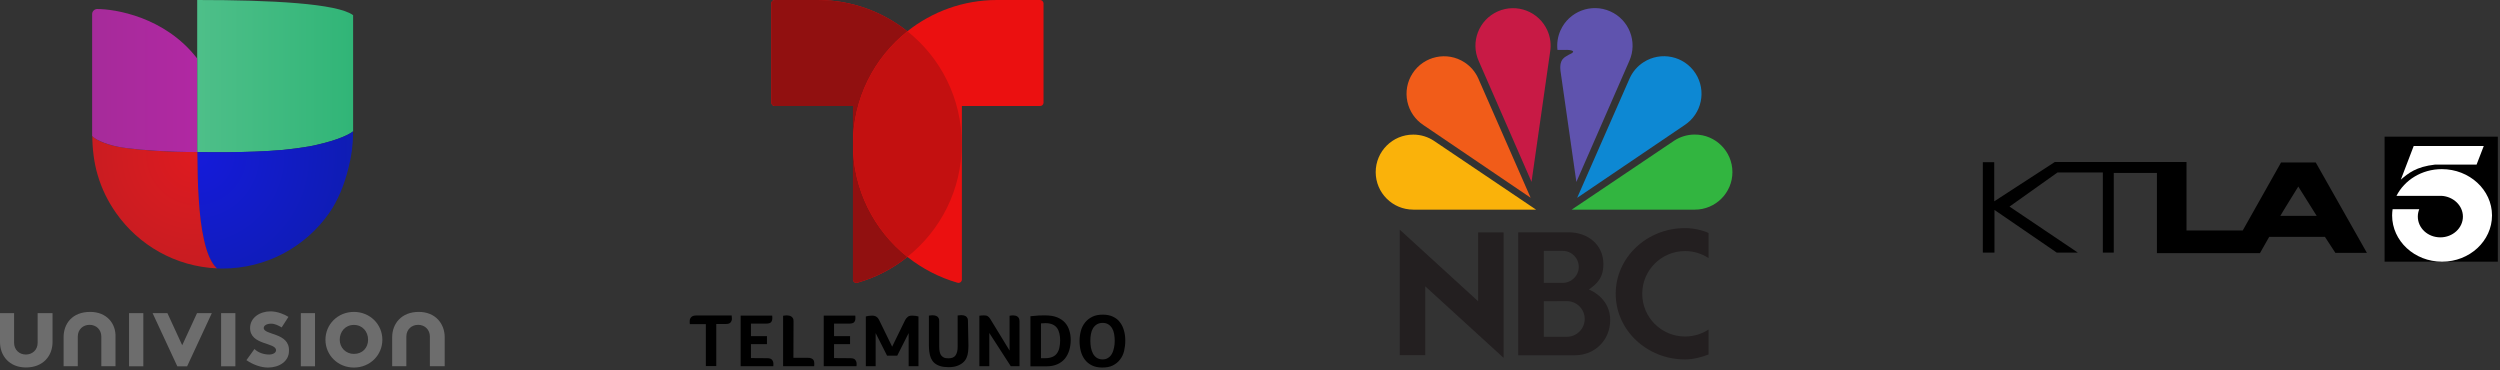 <svg width="500" height="74" viewBox="0 0 500 74" fill="none" xmlns="http://www.w3.org/2000/svg">
<rect x="0" y="0" width="500" height="74" fill="#333333" stroke="none"/>
<g clip-path="url(#clip0_54_3646)">
<path d="M7.528 68.552C7.528 70.032 6.422 70.906 5.173 70.906C3.817 70.906 2.818 69.925 2.818 68.552V62.629H0V68.427C0 71.138 1.855 73.493 5.191 73.493C8.651 73.493 10.507 71.138 10.507 68.427V62.629H7.528V68.552Z" fill="#6D6D6D"/>
<path d="M18.035 62.38C14.449 62.38 12.719 64.734 12.719 67.445V73.243H15.555V67.321C15.555 65.84 16.661 64.966 17.91 64.966C19.265 64.966 20.264 65.947 20.264 67.321V73.243H23.101V67.445C23.225 64.734 21.37 62.38 18.035 62.38Z" fill="#6D6D6D"/>
<path d="M28.666 73.261V62.629H25.811V64.11V73.261H28.666Z" fill="#6D6D6D"/>
<path d="M36.443 69.051L33.482 62.629H30.521L35.462 73.261H37.424L42.365 62.629H39.404L36.443 69.051Z" fill="#6D6D6D"/>
<path d="M47.074 73.261V62.629H44.22V64.11V73.261H47.074Z" fill="#6D6D6D"/>
<path d="M52.747 65.59C52.747 65.091 53.371 64.734 54.228 64.734C54.977 64.734 55.708 65.109 56.333 65.483L57.688 63.378C56.939 62.879 55.459 62.273 54.103 62.273C51.998 62.273 50.018 63.503 50.018 65.608C50.018 69.069 55.209 68.444 55.209 70.05C55.209 70.549 54.584 70.906 53.853 70.906C52.747 70.906 51.623 70.531 50.892 69.8L49.287 72.03C50.517 72.886 52.123 73.51 53.603 73.51C55.833 73.51 57.795 72.28 57.795 70.175C57.938 66.464 52.747 67.071 52.747 65.59Z" fill="#6D6D6D"/>
<path d="M63.004 73.261V62.629H60.167V64.11V73.261H63.004Z" fill="#6D6D6D"/>
<path d="M70.781 62.38C67.57 62.38 65.091 64.859 65.091 67.945C65.091 71.031 67.57 73.51 70.781 73.51C73.992 73.51 76.472 71.031 76.472 67.945C76.472 64.859 73.992 62.38 70.781 62.38ZM70.781 70.781C69.176 70.781 67.945 69.55 67.945 67.945C67.945 66.34 69.051 64.984 70.781 64.984C72.511 64.984 73.617 66.34 73.617 67.945C73.617 69.55 72.511 70.781 70.781 70.781Z" fill="#6D6D6D"/>
<path d="M83.749 62.38C80.289 62.38 78.434 64.734 78.434 67.445V73.243H81.27V67.321C81.27 65.84 82.376 64.966 83.624 64.966C84.98 64.966 85.979 65.947 85.979 67.321V73.243H88.94V67.445C88.94 64.734 87.085 62.38 83.749 62.38Z" fill="#6D6D6D"/>
<path d="M39.44 0V11.666V30.414C40.938 30.414 49.411 30.628 56.564 29.986C58.366 29.79 60.132 29.575 61.809 29.29C65.929 28.505 69.408 27.274 70.621 26.275V3.032C67.481 0.696 54.263 0 39.44 0Z" fill="url(#paint0_linear_54_3646)"/>
<path d="M70.603 26.668V26.275C69.39 27.274 65.929 28.505 61.791 29.29C60.114 29.575 58.348 29.825 56.546 29.986C49.393 30.61 40.92 30.414 39.422 30.414C39.422 30.592 39.422 30.753 39.422 30.931C39.422 32.144 39.44 33.179 39.475 34.356C39.475 34.677 39.493 34.98 39.493 35.319C39.547 36.8 39.582 38.263 39.689 39.69C39.886 42.704 40.225 45.505 40.724 47.859C41.313 50.499 42.133 52.533 43.293 53.639C43.311 53.657 43.346 53.692 43.346 53.692C43.703 53.71 44.095 53.71 44.488 53.71C53.336 53.71 61.149 49.322 65.858 42.579C67.552 40.153 68.873 36.978 69.675 33.66C70.264 31.431 70.603 29.094 70.603 26.703V26.668Z" fill="url(#paint1_radial_54_3646)"/>
<path d="M43.346 53.639C42.187 52.551 41.349 50.517 40.778 47.859C40.243 45.505 39.922 42.686 39.743 39.69C39.654 38.263 39.565 36.8 39.547 35.319C39.547 34.98 39.529 34.659 39.529 34.356C39.511 33.197 39.476 32.144 39.476 30.931C39.476 30.753 39.476 30.592 39.476 30.414C32.608 30.414 26.65 29.897 23.796 29.379C20.781 28.844 18.801 27.738 18.462 27.167C18.462 29.736 18.819 32.644 19.533 34.998C20.335 37.763 21.602 40.314 23.225 42.615C27.738 49.037 35.087 53.318 43.436 53.675C43.364 53.657 43.346 53.657 43.346 53.639Z" fill="url(#paint2_radial_54_3646)"/>
<path d="M19.444 1.802C18.89 1.802 18.427 2.265 18.427 2.818V27.167C18.766 27.72 20.764 28.808 23.76 29.379C24.224 29.451 24.759 29.558 25.384 29.629C28.559 30.039 33.678 30.414 39.422 30.414V11.684C32.929 3.3 22.886 1.802 19.444 1.802Z" fill="url(#paint3_linear_54_3646)"/>
</g>
<g clip-path="url(#clip1_54_3646)">
<path d="M141.118 64.822H137.965V64.798C137.94 64.676 137.94 64.579 137.94 64.482C137.94 64.409 137.94 64.312 137.94 64.191C137.94 63.924 138.037 63.657 138.232 63.439C138.426 63.221 138.765 63.099 139.226 63.099H146.334C146.359 63.318 146.383 63.536 146.383 63.755C146.383 64.021 146.286 64.264 146.116 64.482C145.946 64.701 145.606 64.798 145.146 64.798H143.253V73.216H141.167V64.822H141.118ZM153.418 71.639C153.903 71.639 154.243 71.736 154.413 71.979C154.583 72.197 154.68 72.439 154.68 72.731C154.68 72.828 154.68 72.925 154.68 72.998C154.68 73.07 154.655 73.167 154.655 73.24H148.13V63.124H154.437C154.461 63.221 154.461 63.318 154.461 63.391C154.461 63.463 154.461 63.56 154.461 63.657C154.461 64.021 154.364 64.264 154.194 64.458C154.025 64.628 153.685 64.725 153.176 64.725H150.192V67.224H153.394V68.825H150.192V71.615L153.418 71.639ZM158.682 71.566H161.618C161.86 71.566 162.055 71.59 162.224 71.663C162.394 71.712 162.515 71.809 162.613 71.906C162.71 72.003 162.758 72.124 162.807 72.245C162.831 72.367 162.855 72.512 162.855 72.634C162.855 72.731 162.855 72.852 162.855 72.998C162.855 73.143 162.831 73.216 162.831 73.24H156.62V63.148C156.766 63.124 156.887 63.124 157.033 63.099C157.178 63.075 157.275 63.075 157.348 63.075C157.494 63.075 157.664 63.099 157.809 63.124C157.955 63.148 158.124 63.221 158.246 63.294C158.391 63.391 158.488 63.488 158.585 63.657C158.682 63.803 158.707 64.021 158.707 64.264L158.682 71.566ZM170.06 71.639C170.545 71.639 170.885 71.736 171.055 71.979C171.225 72.197 171.322 72.439 171.322 72.731C171.322 72.828 171.322 72.925 171.322 72.998C171.322 73.07 171.298 73.167 171.298 73.24H164.747V63.124H171.055C171.079 63.221 171.079 63.318 171.079 63.391C171.079 63.463 171.079 63.56 171.079 63.657C171.079 64.021 170.982 64.264 170.812 64.458C170.642 64.628 170.303 64.725 169.793 64.725H166.809V67.224H170.012V68.825H166.809V71.615L170.06 71.639ZM193.689 69.164C193.689 69.359 193.689 69.553 193.665 69.771C193.665 69.965 193.641 70.183 193.616 70.377C193.568 70.79 193.471 71.202 193.301 71.566C193.131 71.954 192.889 72.27 192.573 72.537C192.258 72.803 191.87 73.022 191.385 73.192C190.899 73.361 190.341 73.434 189.711 73.434C189.056 73.434 188.498 73.361 188.037 73.216C187.576 73.07 187.212 72.876 186.896 72.609C186.581 72.342 186.363 72.003 186.193 71.639C186.023 71.251 185.926 70.814 185.853 70.305C185.829 70.135 185.829 69.941 185.805 69.747C185.805 69.553 185.781 69.359 185.781 69.14V63.124C185.926 63.099 186.047 63.099 186.193 63.075C186.339 63.051 186.436 63.051 186.508 63.051C186.654 63.051 186.824 63.075 186.969 63.099C187.115 63.124 187.26 63.197 187.406 63.269C187.527 63.366 187.649 63.463 187.721 63.633C187.818 63.779 187.843 63.997 187.843 64.24V69.286C187.843 69.65 187.867 69.965 187.915 70.256C187.964 70.547 188.061 70.79 188.182 71.008C188.328 71.202 188.498 71.372 188.74 71.493C188.983 71.615 189.298 71.663 189.686 71.663C190.366 71.663 190.851 71.469 191.118 71.057C191.385 70.668 191.53 70.111 191.53 69.383V63.099C191.676 63.075 191.797 63.075 191.943 63.051C192.088 63.027 192.185 63.027 192.258 63.027C192.403 63.027 192.573 63.051 192.719 63.075C192.864 63.099 193.01 63.172 193.155 63.245C193.277 63.342 193.398 63.439 193.471 63.609C193.568 63.755 193.592 63.973 193.592 64.216L193.689 69.164ZM203.903 73.24H202.156L197.862 66.593V73.24H195.873V63.148C195.97 63.124 196.115 63.099 196.285 63.099C196.455 63.075 196.625 63.075 196.794 63.075C197.11 63.075 197.377 63.124 197.546 63.245C197.716 63.342 197.886 63.536 198.032 63.755L201.913 70.111V63.148C202.059 63.124 202.18 63.124 202.301 63.099C202.423 63.075 202.52 63.075 202.593 63.075C202.738 63.075 202.908 63.099 203.053 63.124C203.199 63.148 203.345 63.221 203.466 63.294C203.587 63.391 203.708 63.488 203.781 63.657C203.854 63.803 203.903 64.021 203.903 64.264V73.24ZM214.14 68.024C214.14 68.728 214.043 69.407 213.849 70.062C213.655 70.693 213.364 71.251 212.976 71.736C212.588 72.197 212.078 72.585 211.472 72.852C210.865 73.119 210.137 73.264 209.312 73.264H206.086V63.245C206.741 63.172 207.275 63.124 207.736 63.099C208.197 63.075 208.585 63.075 208.924 63.075C209.943 63.075 210.768 63.197 211.423 63.463C212.078 63.73 212.612 64.094 213.024 64.555C213.412 65.016 213.703 65.525 213.873 66.132C214.067 66.714 214.14 67.345 214.14 68.024ZM212.03 68.049C212.03 67.588 211.981 67.127 211.884 66.714C211.787 66.302 211.641 65.938 211.423 65.623C211.205 65.307 210.889 65.064 210.525 64.895C210.137 64.725 209.676 64.628 209.094 64.628C208.803 64.628 208.488 64.652 208.197 64.676V71.639H209.021C209.628 71.639 210.113 71.542 210.501 71.372C210.889 71.202 211.205 70.96 211.423 70.62C211.641 70.305 211.811 69.916 211.884 69.48C211.981 69.067 212.03 68.582 212.03 68.049ZM225.057 68.17C225.057 68.898 224.96 69.577 224.814 70.232C224.645 70.887 224.378 71.445 223.99 71.93C223.626 72.415 223.14 72.803 222.558 73.094C221.976 73.386 221.272 73.507 220.448 73.507C219.623 73.507 218.944 73.361 218.361 73.07C217.779 72.779 217.318 72.391 216.954 71.906C216.59 71.421 216.324 70.863 216.154 70.208C215.984 69.553 215.911 68.873 215.911 68.17C215.911 67.466 216.008 66.787 216.178 66.156C216.348 65.525 216.639 64.968 217.027 64.482C217.415 63.997 217.9 63.633 218.483 63.342C219.065 63.051 219.768 62.93 220.569 62.93C221.37 62.93 222.049 63.075 222.607 63.342C223.165 63.609 223.65 63.973 223.99 64.458C224.353 64.919 224.62 65.477 224.79 66.108C224.984 66.739 225.057 67.418 225.057 68.17ZM222.946 68.17C222.946 67.685 222.898 67.224 222.825 66.787C222.752 66.35 222.607 65.962 222.413 65.647C222.219 65.331 221.976 65.064 221.661 64.871C221.345 64.676 220.981 64.579 220.545 64.579C220.084 64.579 219.696 64.676 219.38 64.871C219.065 65.064 218.798 65.331 218.604 65.647C218.41 65.962 218.264 66.35 218.191 66.787C218.094 67.224 218.07 67.685 218.07 68.17C218.07 68.655 218.119 69.116 218.191 69.553C218.289 69.989 218.41 70.377 218.604 70.741C218.798 71.081 219.041 71.348 219.356 71.566C219.671 71.76 220.059 71.882 220.496 71.882C220.957 71.882 221.321 71.784 221.636 71.566C221.952 71.372 222.194 71.105 222.388 70.741C222.583 70.402 222.704 70.013 222.801 69.553C222.898 69.116 222.946 68.655 222.946 68.17ZM183.136 63.172C182.918 63.148 182.675 63.124 182.433 63.124C182.045 63.124 181.753 63.197 181.559 63.366C181.365 63.512 181.195 63.73 181.05 63.973L178.43 69.334L175.81 63.973C175.689 63.73 175.519 63.512 175.3 63.366C175.106 63.221 174.791 63.124 174.427 63.124C174.184 63.124 173.966 63.148 173.723 63.172C173.554 63.197 173.335 63.245 173.166 63.294V73.24H175.131V66.617L177.411 71.129H179.449L181.729 66.617V73.24H183.694V63.294C183.524 63.245 183.306 63.197 183.136 63.172Z" fill="black"/>
<path d="M208.002 0H199.414C192.622 0 186.387 2.353 181.462 6.259C176.537 2.353 170.303 0 163.534 0H154.946C154.582 0 154.267 0.291 154.267 0.679V20.524C154.267 20.888 154.558 21.203 154.946 21.203H170.594V55.894C170.594 56.355 171.031 56.671 171.467 56.549C175.155 55.506 178.551 53.735 181.486 51.382C184.422 53.711 187.818 55.482 191.506 56.549C191.942 56.671 192.379 56.355 192.379 55.894V21.203H208.027C208.39 21.203 208.706 20.912 208.706 20.524V0.679C208.682 0.291 208.39 0 208.002 0Z" fill="#EB1010"/>
<path d="M170.594 28.82V21.203H154.946C154.582 21.203 154.267 20.912 154.267 20.524V0.679C154.267 0.315 154.558 0 154.946 0H163.534C170.327 0 176.562 2.353 181.486 6.259C174.839 11.548 170.594 19.675 170.594 28.82ZM170.594 28.82V55.894C170.594 56.355 171.031 56.671 171.467 56.549C175.155 55.506 178.551 53.735 181.486 51.382C174.839 46.093 170.594 37.966 170.594 28.82Z" fill="#911010"/>
<path d="M181.462 51.382C174.839 46.093 170.594 37.967 170.594 28.82C170.594 19.675 174.839 11.548 181.486 6.259C188.109 11.523 192.355 19.675 192.355 28.82C192.355 37.967 188.109 46.093 181.462 51.382Z" fill="#C31010"/>
</g>
<g clip-path="url(#clip2_54_3646)">
<path fill-rule="evenodd" clip-rule="evenodd" d="M282.649 41.924C278.5 41.924 275.139 38.566 275.139 34.423C275.139 30.28 278.503 26.922 282.649 26.922C284.163 26.922 285.575 27.369 286.754 28.142L307.213 41.927H282.649V41.924Z" fill="#FAB20A"/>
<path fill-rule="evenodd" clip-rule="evenodd" d="M284.725 25.043C281.249 22.788 280.261 18.142 282.517 14.669C284.772 11.197 289.421 10.209 292.893 12.464C294.116 13.255 295.081 14.384 295.669 15.716L306.125 39.551L284.725 25.043Z" fill="#F15C19"/>
<path fill-rule="evenodd" clip-rule="evenodd" d="M338.957 41.93C343.115 41.93 346.484 38.569 346.484 34.42C346.484 30.271 343.115 26.91 338.957 26.91C337.44 26.91 336.026 27.36 334.844 28.131L314.337 41.93H338.957Z" fill="#32B540"/>
<path fill-rule="evenodd" clip-rule="evenodd" d="M336.881 25.043C340.363 22.785 341.353 18.136 339.092 14.661C336.831 11.185 332.174 10.197 328.692 12.455C327.466 13.246 326.502 14.378 325.911 15.713L315.431 39.569L336.881 25.043Z" fill="#0D88D3"/>
<path fill-rule="evenodd" clip-rule="evenodd" d="M313.788 10.929C313.252 11.344 311.782 11.57 312.1 14.187L315.275 36.39L325.864 12.188C327.557 8.398 325.846 3.958 322.047 2.27C318.245 0.582 313.793 2.288 312.1 6.078C311.55 7.301 311.341 8.651 311.497 9.983L313.493 9.98C314.62 10.036 315.214 10.335 313.788 10.929Z" fill="#5F53AE"/>
<path fill-rule="evenodd" clip-rule="evenodd" d="M295.74 12.194C294.049 8.407 295.757 3.97 299.547 2.285C303.34 0.6 307.783 2.302 309.474 6.09C310.071 7.419 310.262 8.895 310.03 10.332L306.304 36.372L295.74 12.194Z" fill="#C81A45"/>
<path fill-rule="evenodd" clip-rule="evenodd" d="M341.709 70.892C340.492 71.386 338.683 71.889 337.01 71.889C329.351 71.889 323.141 66.008 323.141 58.754C323.141 51.501 329.351 45.62 337.01 45.62C338.66 45.62 340.465 46.023 341.709 46.593V51.615C340.312 50.698 338.68 50.21 337.01 50.213C332.282 50.213 328.448 54.038 328.448 58.757C328.448 63.477 332.282 67.299 337.01 67.299C338.736 67.299 340.365 66.787 341.709 65.911V70.892Z" fill="#231F20"/>
<path fill-rule="evenodd" clip-rule="evenodd" d="M295.628 46.481H300.72V71.574L285.045 57.261V71.025H279.953V45.937L295.628 60.254V46.481Z" fill="#231F20"/>
<path fill-rule="evenodd" clip-rule="evenodd" d="M317.78 57.911C319.336 56.758 320.688 55.661 320.677 52.762C320.659 48.948 317.572 46.461 313.743 46.461H303.64V71.054H314.972C318.986 71.054 322.041 68.008 322.041 64.009C322.041 60.004 318.733 58.258 317.78 57.911ZM308.759 50.175H312.544C314.317 50.175 315.752 51.606 315.752 53.374C315.752 55.141 314.317 56.573 312.544 56.573H308.759V50.175ZM313.367 67.358H308.759V60.245L313.367 60.225C315.343 60.225 316.942 61.821 316.942 63.791C316.942 65.761 315.343 67.358 313.367 67.358Z" fill="#231F20"/>
</g>
<g clip-path="url(#clip3_54_3646)">
<path fill-rule="evenodd" clip-rule="evenodd" d="M476.919 27.337H499.566V52.337H476.919V27.337Z" fill="black"/>
<path d="M495.298 32.967L496.753 29.198H482.739L480.168 35.925C481.672 34.637 483.224 33.349 487.006 32.919H495.298V32.967Z" fill="white"/>
<path fill-rule="evenodd" clip-rule="evenodd" d="M488.364 33.826C484.339 33.826 480.896 36.021 479.296 39.169H487.782C487.879 39.169 487.928 39.169 488.025 39.169C488.122 39.169 488.17 39.169 488.267 39.169C488.267 39.169 488.267 39.169 488.316 39.169C490.692 39.313 492.583 41.126 492.583 43.32C492.583 45.61 490.546 47.471 488.073 47.471C485.551 47.471 483.563 45.61 483.563 43.32C483.563 42.795 483.66 42.318 483.854 41.841H478.52C478.471 42.223 478.423 42.652 478.423 43.082C478.423 48.187 482.884 52.337 488.412 52.337C493.941 52.337 498.402 48.187 498.402 43.082C498.402 37.977 493.892 33.826 488.364 33.826Z" fill="white"/>
<path d="M410.968 32.395L398.845 40.267V32.442H396.566V50.524H398.894V41.984L411.356 50.524H415.575L401.9 41.316L411.502 34.494H420.57V50.524H422.752V34.589H431.384V50.62H451.994L453.837 47.376H464.99L467.075 50.572H473.379L463.147 32.49H456.213L448.551 46.087H437.3V32.395H410.968ZM459.656 37.309L463.341 43.177H456.067C456.019 43.177 459.656 37.309 459.656 37.309Z" fill="black"/>
</g>
<defs>
<linearGradient id="paint0_linear_54_3646" x1="39.44" y1="15.222" x2="101.976" y2="15.222" gradientUnits="userSpaceOnUse">
<stop stop-color="#4EBF89"/>
<stop offset="1" stop-color="#13AB65"/>
</linearGradient>
<radialGradient id="paint1_radial_54_3646" cx="0" cy="0" r="1" gradientUnits="userSpaceOnUse" gradientTransform="translate(39.287 31.021) scale(60.348)">
<stop stop-color="#151BDA"/>
<stop offset="1" stop-color="#091E90"/>
</radialGradient>
<radialGradient id="paint2_radial_54_3646" cx="0" cy="0" r="1" gradientUnits="userSpaceOnUse" gradientTransform="translate(39.287 31.021) scale(60.348)">
<stop stop-color="#DE1B20"/>
<stop offset="1" stop-color="#A31E24"/>
</radialGradient>
<linearGradient id="paint3_linear_54_3646" x1="18.427" y1="16.105" x2="60.535" y2="16.105" gradientUnits="userSpaceOnUse">
<stop stop-color="#A62B9A"/>
<stop offset="1" stop-color="#BB25AB"/>
</linearGradient>
<clipPath id="clip0_54_3646">
<rect width="88.94" height="73.509" fill="white"/>
</clipPath>
<clipPath id="clip1_54_3646">
<rect width="87.117" height="73.507" fill="white" transform="translate(137.94)"/>
</clipPath>
<clipPath id="clip2_54_3646">
<rect width="73.509" height="73.509" fill="white" transform="translate(274.057)"/>
</clipPath>
<clipPath id="clip3_54_3646">
<rect width="103" height="25" fill="white" transform="translate(396.566 27.337)"/>
</clipPath>
</defs>
</svg>

